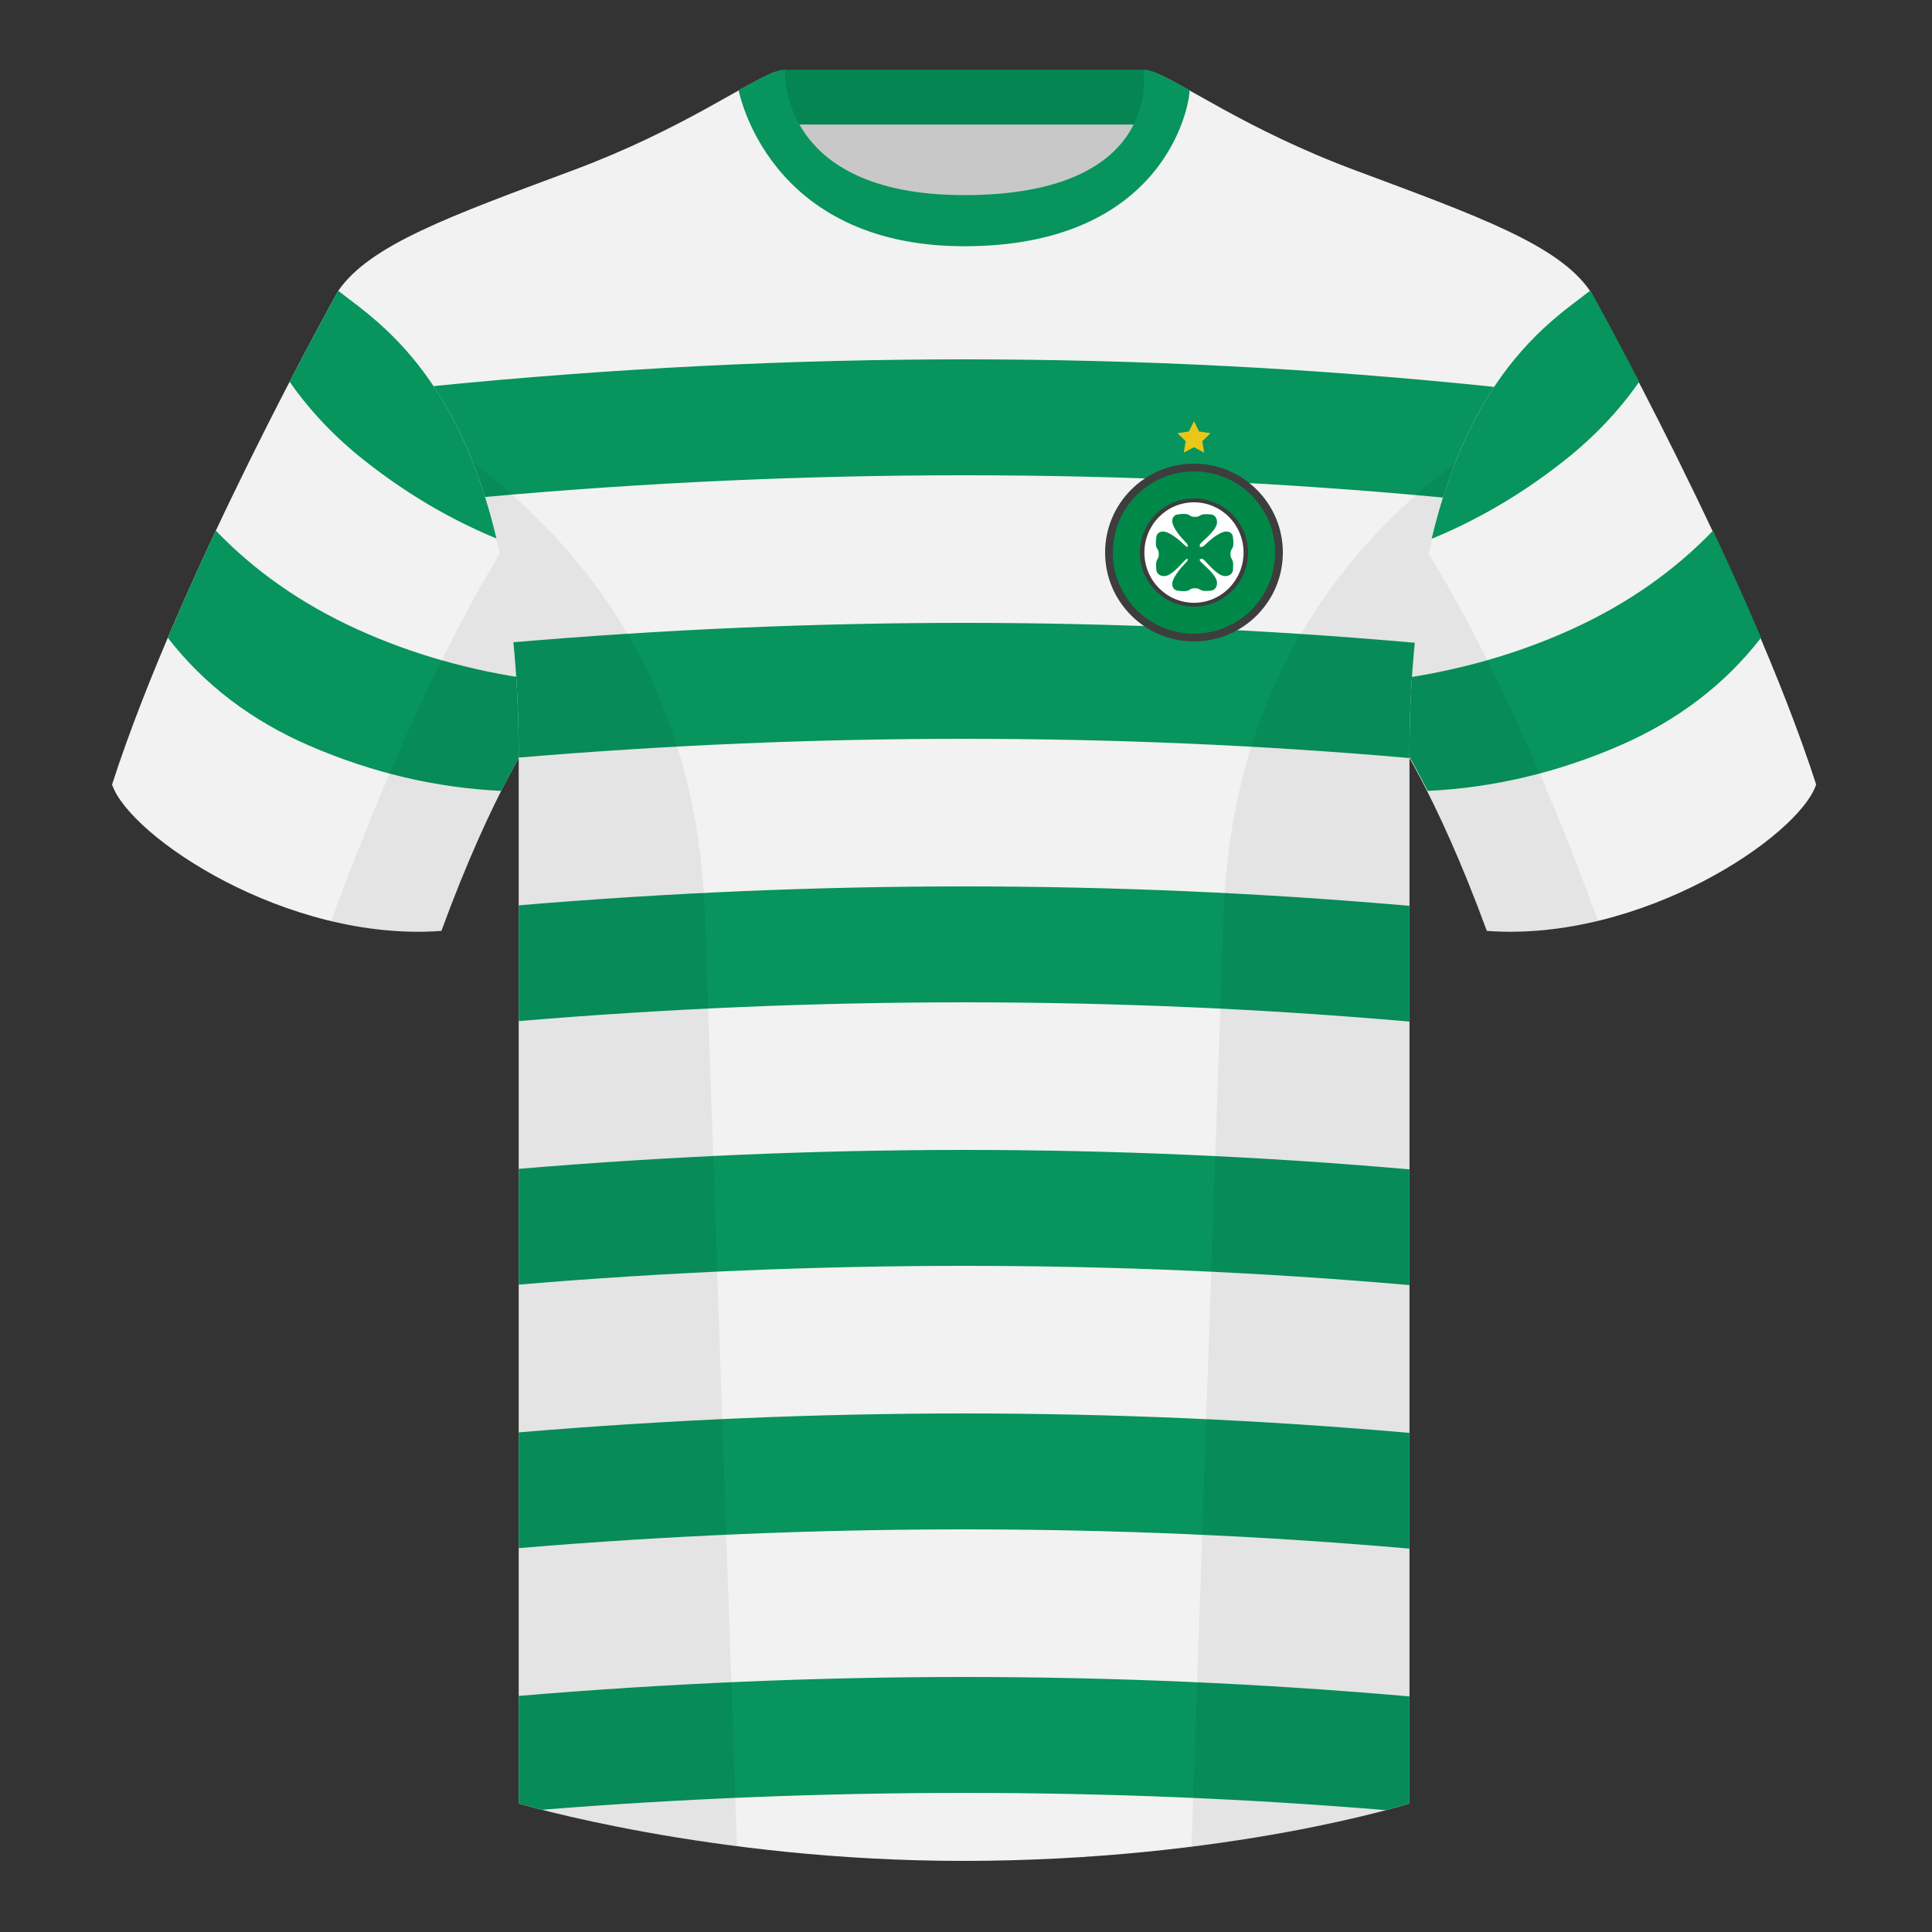 <?xml version="1.0" encoding="UTF-8"?><svg height="500" viewBox="0 0 500 500" width="500" xmlns="http://www.w3.org/2000/svg"><rect x="0" y="0" width="500" height="500" fill="#333333" stroke="none"/><g fill="none" fill-rule="evenodd"><path d="M0 0h500v500H0z"/><path d="M203.003 109.223h93.643V21.928h-93.643z" fill="#c8c8c8"/><path d="M202.864 32.228h93.458v-14.2h-93.458z" fill="#048552"/><path d="M87.548 75.258S46.785 148.058 29 203.029c4.445 13.376 45.208 40.86 85.232 37.886 13.34-36.4 24.46-52 24.46-52s2.963-95.085-51.144-113.655M411.473 75.258s40.762 72.8 58.547 127.77c-4.445 13.376-45.208 40.86-85.232 37.886-13.34-36.4-24.46-52-24.46-52s-2.963-95.085 51.145-113.655" fill="#f2f2f2"/><g fill="#07945d"><path d="M138.43 175.894c.419 7.982.262 13.02.262 13.02s-3.526 4.947-8.99 15.77c-16.942-.808-33.498-4.713-49.668-11.715-15.017-6.504-27.22-15.81-36.608-27.917 4.003-9.423 8.237-18.79 12.437-27.72 10.08 10.488 22.224 18.974 36.434 25.457 14.215 6.485 29.593 10.853 46.134 13.105zM106.397 86.458c.62.597 1.249 1.19 1.885 1.778 13.996 13.772 21.578 34.314 25.674 53.258-14.175-5.164-27.416-12.626-39.723-22.386-7.653-6.068-14.078-12.841-19.277-20.319 7.44-14.33 12.592-23.53 12.592-23.53 7.263 2.492 13.497 6.364 18.849 11.199zM455.76 165.052c-9.388 12.108-21.59 21.413-36.608 27.917-16.17 7.002-32.725 10.907-49.668 11.714-5.463-10.822-8.99-15.77-8.99-15.77s-.156-5.037.262-13.02c16.54-2.251 31.919-6.62 46.133-13.104 14.21-6.483 26.355-14.969 36.435-25.457 4.2 8.93 8.434 18.298 12.436 27.72zM424.23 98.79c-5.198 7.477-11.624 14.25-19.276 20.318-12.307 9.76-25.549 17.222-39.724 22.386 4.097-18.944 11.679-39.486 25.674-53.258.637-.588 1.265-1.181 1.886-1.778 5.351-4.835 11.586-8.707 18.849-11.2 0 0 5.152 9.202 12.592 23.531z"/></g><path d="M249.511 57.703c-50.082 0-47.798-39.47-48.742-39.14-7.516 2.618-24.133 14.936-52.439 25.495-31.873 11.885-52.626 19.315-60.782 31.2 11.114 8.915 46.694 28.97 46.694 120.345v271.14s49.658 14.855 114.885 14.855c68.929 0 115.648-14.855 115.648-14.855v-271.14c0-91.375 35.58-111.43 46.7-120.345-8.157-11.885-28.91-19.315-60.783-31.2-28.36-10.577-44.982-22.92-52.478-25.511-.927-.318 4.177 39.156-48.703 39.156z" fill="#f2f2f2"/><path d="M249.511 434c38.472 0 76.894 1.676 115.264 5.027v27.715s-2.105.67-6.08 1.724C322.704 465.488 286.31 464 249.51 464c-36.382 0-72.808 1.455-109.278 4.365-3.897-.996-5.991-1.623-5.991-1.623V438.9c38.867-3.266 77.29-4.899 115.27-4.899zm0-68.2c38.472 0 76.894 1.676 115.265 5.027v29.956c-37.97-3.322-76.392-4.983-115.265-4.983-38.374 0-76.797 1.619-115.27 4.856v-29.957c38.868-3.266 77.291-4.899 115.27-4.899zm0-68.2c38.472 0 76.894 1.676 115.265 5.027v29.956c-37.97-3.322-76.392-4.983-115.265-4.983-38.374 0-76.797 1.619-115.27 4.856v-29.957c38.868-3.266 77.291-4.899 115.27-4.899zm0-68.2c38.472 0 76.894 1.676 115.265 5.027v29.956c-37.97-3.322-76.392-4.983-115.265-4.983-38.374 0-76.797 1.619-115.27 4.856v-29.957c38.868-3.266 77.291-4.899 115.27-4.899zm0-68.2c38.93 0 77.807 1.716 116.632 5.147-.88 8.836-1.368 18.557-1.368 29.256v.58c-37.969-3.322-76.39-4.983-115.264-4.983-38.374 0-76.797 1.619-115.27 4.856v-.453c0-10.752-.492-20.516-1.38-29.39 39.338-3.341 78.221-5.013 116.65-5.013zm0-68.2c45.798 0 91.524 2.374 137.178 7.123-4.815 7.263-9.475 16.568-13.25 28.644C332.652 124.923 291.343 123 249.51 123c-41.27 0-82.597 1.872-123.98 5.616-3.803-12.117-8.495-21.434-13.337-28.697C158.594 95.307 204.366 93 249.511 93zM307.852 23.345C302.08 20.105 298.124 18 295.844 18c0 0 5.881 32.495-46.335 32.495-48.52 0-46.336-32.495-46.336-32.495-2.28 0-6.235 2.105-12.002 5.345 0 0 7.368 40.38 58.402 40.38 51.479 0 58.279-35.895 58.279-40.38z" fill="#07945d"/><path d="M413.584 238.323c-9.287 2.238-19.064 3.316-28.798 2.592-8.197-22.369-15.557-36.883-20.012-44.748v270.577s-21.102 6.71-55.867 11.11l-.544-.059c1.881-54.795 5.722-166.47 8.277-240.705 2.055-59.755 31.084-95.29 60.099-117.44-2.676 6.78-5.072 14.606-7 23.667 7.354 11.852 24.436 42.069 43.831 94.964l.014.042zM190.717 477.795c-34.248-4.401-56.477-11.05-56.477-11.05V196.171c-4.456 7.867-11.813 22.38-20.01 44.743-9.632.716-19.308-.332-28.51-2.523.005-.033.012-.065.02-.097 19.377-52.848 36.305-83.066 43.61-94.944-1.93-9.075-4.328-16.912-7.007-23.701 29.015 22.15 58.044 57.685 60.1 117.44 2.554 74.235 6.395 185.91 8.276 240.705z" fill="#000" fill-opacity=".06"/><circle cx="309" cy="143" fill="#3d3d3d" r="23"/><circle cx="309" cy="143" fill="#008848" r="21"/><circle cx="309" cy="143" fill="#3d3d3d" r="14"/><ellipse cx="309" cy="143" fill="#fff" rx="12.833" ry="13"/><g fill="#008848"><path d="M307.332 140.904c-.334-.539-2.814-2.672-3.775-5.133-.488-1.25.008-2.48 1.254-2.646 3.7-.495 2.515.642 4.397.642 1.882 0 .712-.947 4.13-.642 1.394.124 2.008 1.684 1.395 3.02-.89 1.937-3.632 3.927-4.219 4.759 0 1.07.123 2.096-1.442 2.096s-1.617-.503-1.74-2.096zM307.332 145.096c-.334.539-2.814 2.672-3.775 5.133-.488 1.25.008 2.48 1.254 2.646 3.7.495 2.515-.642 4.397-.642 1.882 0 .712.947 4.13.642 1.394-.124 2.008-1.684 1.395-3.02-.89-1.937-3.632-3.927-4.219-4.759 0-1.07.123-2.096-1.442-2.096s-1.617.503-1.74 2.096z"/><path d="M311.276 141.49c.541-.334 2.684-2.803 5.155-3.76 1.256-.486 2.491.008 2.658 1.249.497 3.684-.645 2.504-.645 4.378s.951.709.645 4.112c-.124 1.388-1.692 2-3.033 1.388-1.946-.886-3.945-3.616-4.78-4.2-1.075 0-2.105.122-2.105-1.436s.505-1.61 2.105-1.732zM307.066 141.49c-.541-.334-2.684-2.803-5.155-3.76-1.255-.486-2.491.008-2.658 1.249-.497 3.684.645 2.504.645 4.378s-.951.709-.645 4.112c.124 1.388 1.692 2 3.033 1.388 1.946-.886 3.945-3.616 4.78-4.2 1.075 0 2.105.122 2.105-1.436 0-1.558-.505-1.61-2.105-1.732z"/></g><path d="M309 115.75l-2.645 1.39.505-2.945-2.14-2.086 2.957-.43L309 109l1.323 2.68 2.957.43-2.14 2.085.505 2.946z" fill="#ebc61a"/></g></svg>